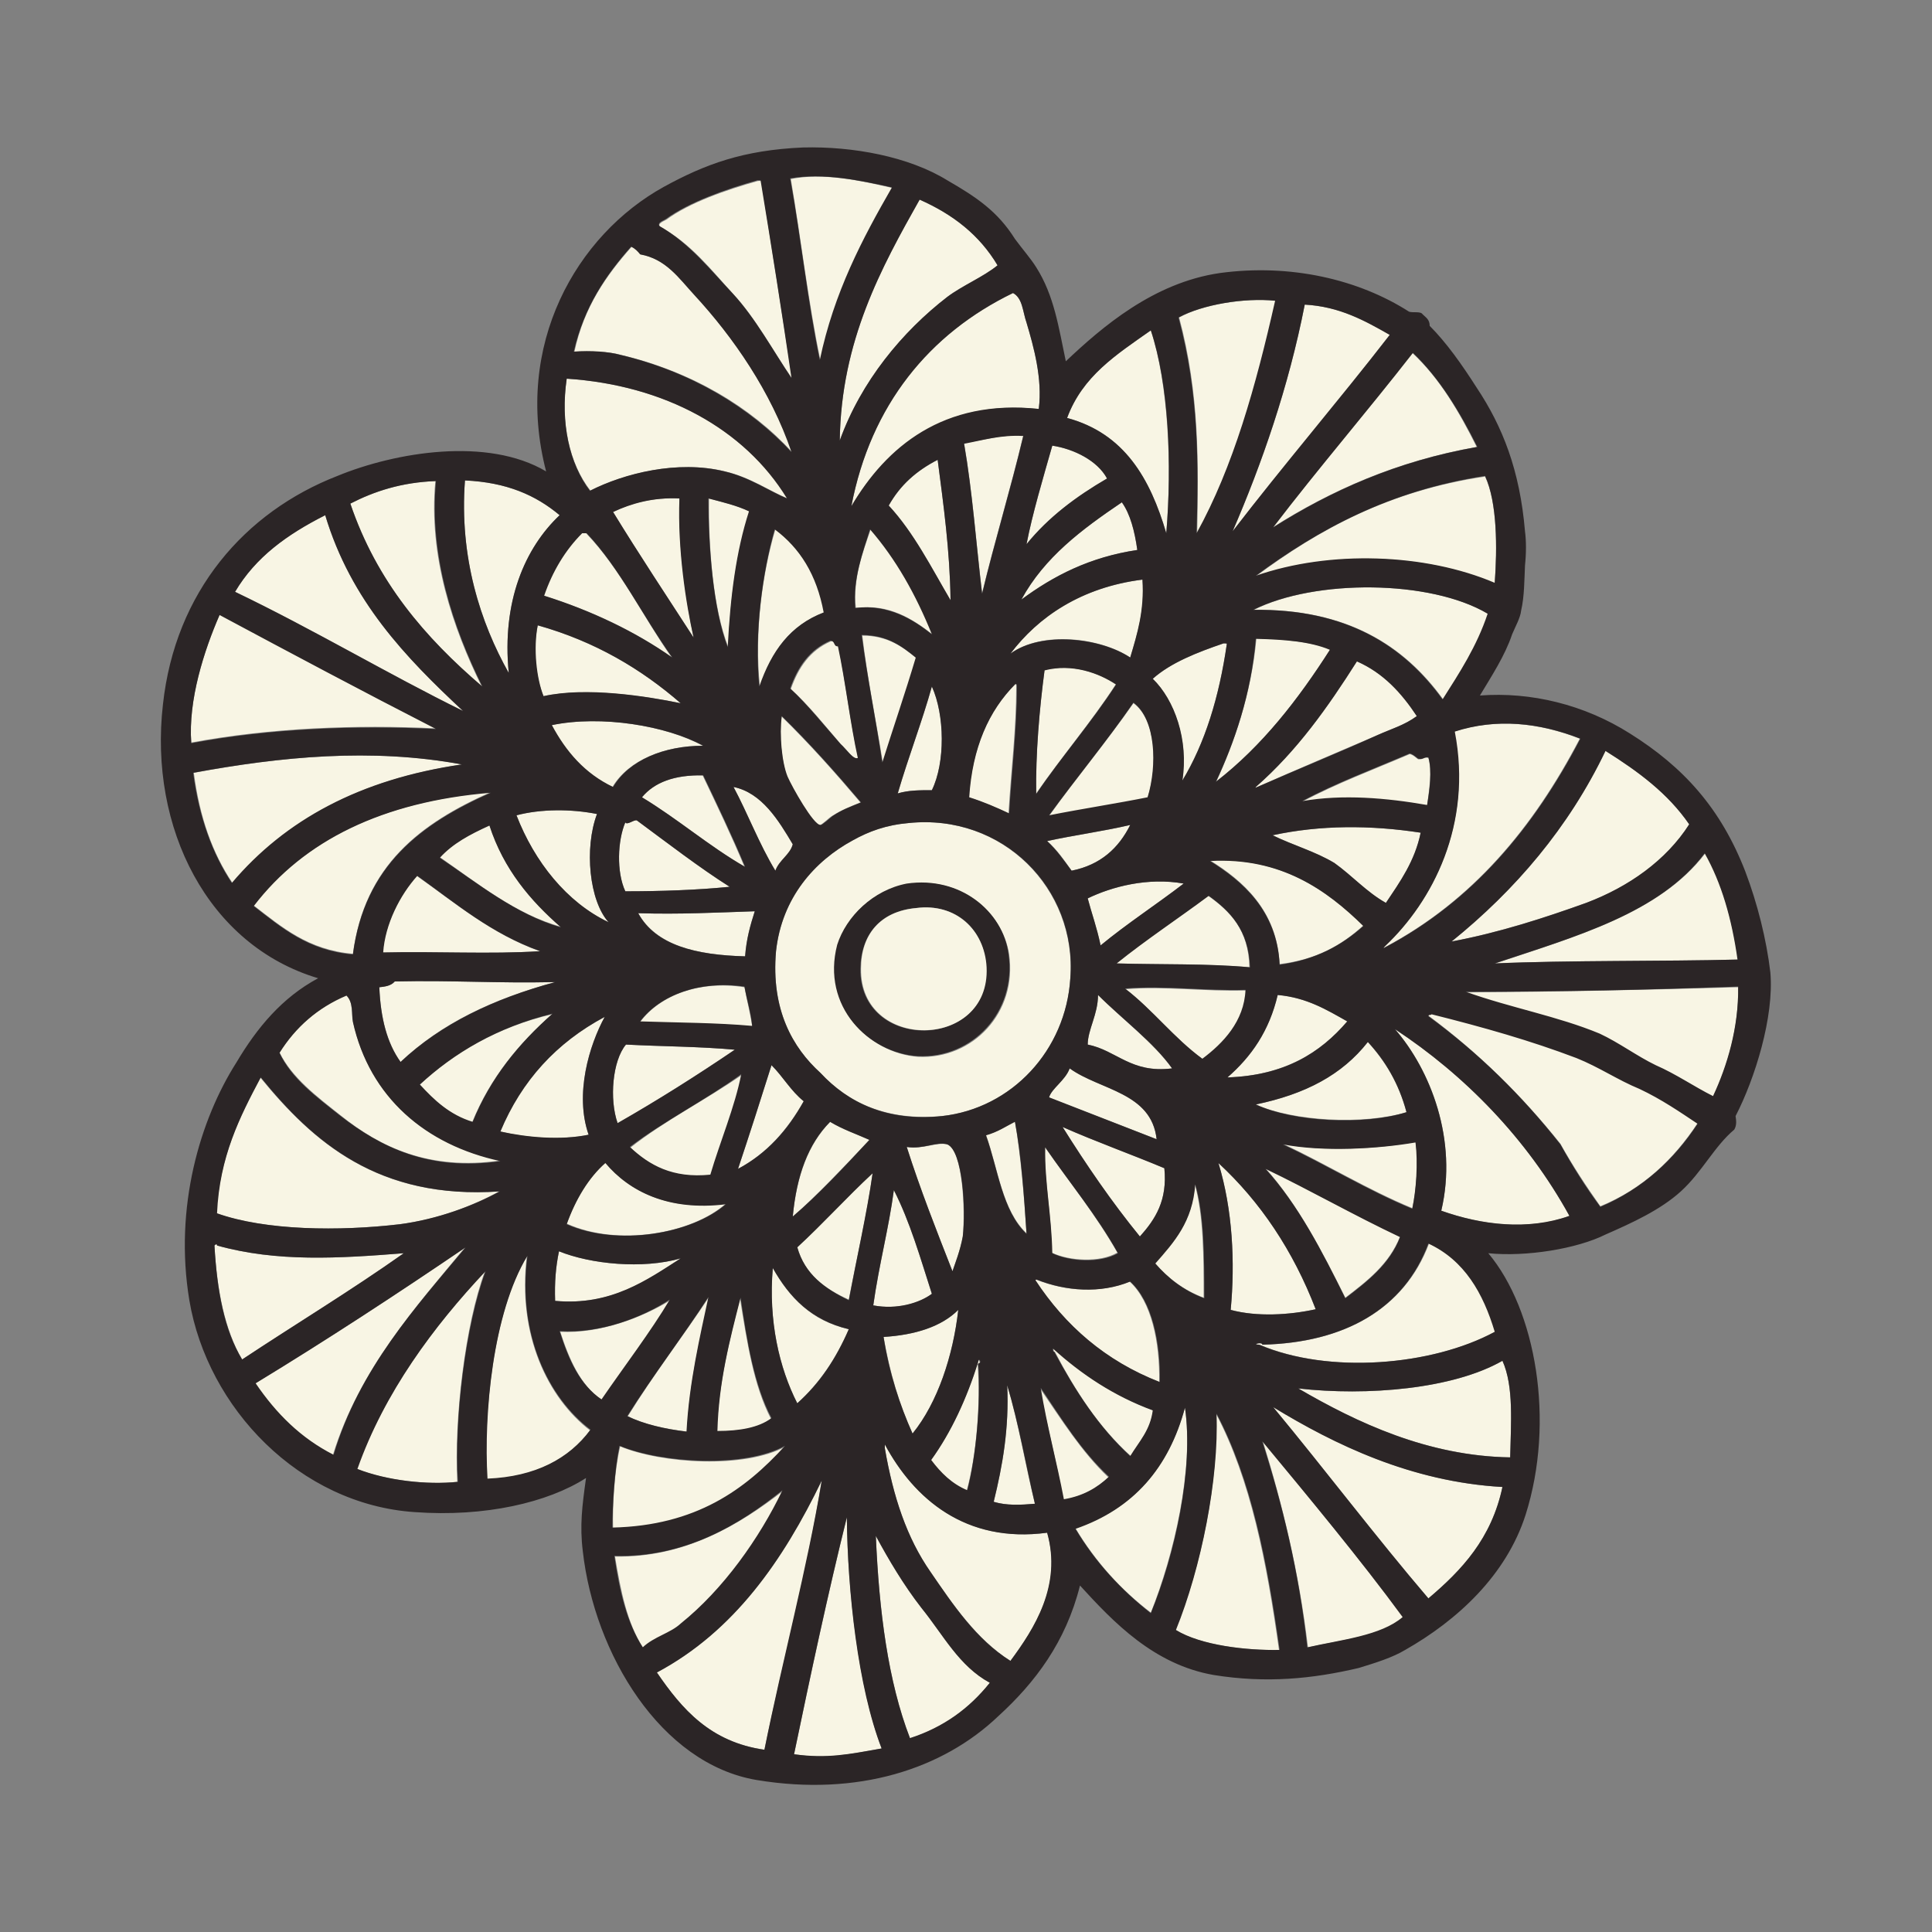 <?xml version="1.0" encoding="utf-8"?>
<!-- Generator: Adobe Illustrator 19.0.0, SVG Export Plug-In . SVG Version: 6.00 Build 0)  -->
<svg version="1.1" id="图层_1" xmlns="http://www.w3.org/2000/svg" xmlns:xlink="http://www.w3.org/1999/xlink" x="0px" y="0px"
	 width="300px" height="300px" viewBox="0 0 300 300" style="enable-background:new 0 0 300 300;" xml:space="preserve">
<rect x="0" y="0" width="300" height="300" fill="#808080" stroke="none"/>
<style type="text/css">
	.st0{fill-rule:evenodd;clip-rule:evenodd;fill:#F8F5E4;}
	.st1{fill-rule:evenodd;clip-rule:evenodd;fill:#2B2526;}
</style>
<g>
	<path id="XMLID_231_" class="st0" d="M138.6,29.2c-4.6,8-9,16.3-11.2,26.8c-1.9-9.1-3-18.8-4.6-28.2
		C127.8,26.8,133.5,28,138.6,29.2z"/>
	<path id="XMLID_230_" class="st0" d="M123,58.8c-3-4.4-5.6-9.3-9.1-13.1c-3.4-3.7-6.6-7.9-11.4-10.5c-0.5-0.5,0.7-0.9,1-1.1
		c3.5-2.6,9.2-4.6,14.2-6c0.1,0,0.2,0,0.5,0C119.8,38.3,121.4,48.4,123,58.8z"/>
	<path id="XMLID_229_" class="st0" d="M154.9,41.2c-2.2,1.8-5.4,3.1-7.8,4.9c-7,5.4-13.4,13.2-16.7,22.3c0.2-15.5,6.5-27,12.4-37.4
		C148,33.3,152.1,36.5,154.9,41.2z"/>
	<path id="XMLID_228_" class="st0" d="M123,70.2c-6.4-7-15.6-12.5-26.6-15.1c-1.8-0.5-4.5-0.6-7.2-0.5c1.5-7,5-11.9,8.9-16.3
		c0.6,0.2,1.1,0.7,1.4,1.2c4,0.8,6,3.7,8.4,6.3C113.9,52.4,119.7,60.8,123,70.2z"/>
	<path id="XMLID_227_" class="st0" d="M157.3,45.5c1.5,0.8,1.5,2.9,2.1,4.6c1.1,3.7,2.5,8.7,1.9,13.4c-14.8-1.5-23.6,6-29.1,15.1
		C135.2,62.9,144.3,51.8,157.3,45.5z"/>
	<path id="XMLID_226_" class="st0" d="M198.1,46.7c-3,13.2-6.5,25.7-12.2,36.1c0.2-10.6,0.4-21.6-2.8-33.5
		C186.7,47.3,193.2,46.2,198.1,46.7z"/>
	<path id="XMLID_225_" class="st0" d="M178.7,51.3c2.7,8.3,3.3,20.7,2.4,31.5c-2.5-8.5-6.5-15.5-15.4-17.9
		C168.1,58.4,173.3,55.1,178.7,51.3z"/>
	<path id="XMLID_224_" class="st0" d="M219.3,54.8c4.3,4,7.3,9.2,10,14.6c-12.5,2.2-22.7,6.8-31.7,12.5
		C204.8,72.6,212.3,63.9,219.3,54.8z"/>
	<path id="XMLID_223_" class="st0" d="M122.3,77.4c-2.7-1.1-5.8-3.3-9.7-4.2c-7.3-1.8-15.6,0.3-20.9,3C88.4,72,87,65.6,88,58.8
		C103.2,59.8,115.6,66.6,122.3,77.4z"/>
	<path id="XMLID_222_" class="st0" d="M158.9,67.6c-2,8.4-4.4,16.2-6.4,24.5c-0.9-7.5-1.5-15.8-2.8-23.3
		C152.5,68.4,155.3,67.5,158.9,67.6z"/>
	<path id="XMLID_221_" class="st0" d="M171.9,74.3c-4.8,2.8-9.1,6-12.5,10.2c0.9-4.7,2.6-10.3,4-15.3
		C166.7,69.7,170.4,71.5,171.9,74.3z"/>
	<path id="XMLID_220_" class="st0" d="M145.6,71.4c0.9,6.9,1.9,14,2,21.8c-3-5.1-5.7-10.5-9.6-14.7
		C139.8,75.3,142.3,73.1,145.6,71.4z"/>
	<path id="XMLID_219_" class="st0" d="M230.6,74c1.9,4,1.9,11.2,1.5,16.6c-10.9-4.7-25.7-5.1-37.1-1.1
		C204.8,82.2,215.7,76.2,230.6,74z"/>
	<path id="XMLID_218_" class="st0" d="M72.2,74.6c6.5,0.3,11,2.3,14.7,5.4c-5.4,5.1-9,13.5-7.9,24.5C74.6,96.7,71.3,86.5,72.2,74.6z
		"/>
	<path id="XMLID_217_" class="st0" d="M67.6,74.7c-1.1,11.6,2.7,22.8,7.2,31.9C66,99,58.5,90.3,54.4,78.2
		C58.1,76.3,62.3,74.9,67.6,74.7z"/>
	<path id="XMLID_216_" class="st0" d="M110.1,77.4c2.2,0.6,4.4,1.1,6.3,2c-2,6.2-3,13.2-3.3,21.1C110.7,94.5,110,84.8,110.1,77.4z"
		/>
	<path id="XMLID_215_" class="st0" d="M174.2,78c1.3,1.8,2,4.5,2.4,7.4c-7.3,1.1-13,4-18,7.7C162.2,86.5,168,82.2,174.2,78z"/>
	<path id="XMLID_214_" class="st0" d="M120.4,82.2c3.9,3,6.5,7.1,7.6,12.9c-5.2,1.9-8.2,6-10,11.5C117.1,98.2,118.4,88.9,120.4,82.2
		z"/>
	<path id="XMLID_213_" class="st0" d="M135.2,82.2c4,4.6,7.1,10.2,9.6,16.3c-3-2.3-6.7-4.8-11.9-4.1C132.4,89.9,134,85.7,135.2,82.2
		z"/>
	<path id="XMLID_212_" class="st0" d="M104.3,102.1c-5.7-4.1-12.5-7.3-19.9-9.6c1.3-3.8,3.3-7.1,5.9-9.7c0.2,0,0.5,0,0.7,0
		C96.3,88.3,99.8,95.7,104.3,102.1z"/>
	<path id="XMLID_211_" class="st0" d="M231.1,95.3c-1.7,5.1-4.4,9.2-7,13.3c-6-8.3-14.9-14.1-29.4-13.9
		C204.2,89.9,222.1,90,231.1,95.3z"/>
	<path id="XMLID_210_" class="st0" d="M34.1,95.4c11.2,6,22.1,11.9,33.6,17.7c-12.4-0.6-25.7-0.1-38,2.2
		C29.2,108.7,31.7,101,34.1,95.4z"/>
	<path id="XMLID_209_" class="st0" d="M105.7,109.2c-5.3-1.1-14.7-2.5-21.3-1.1c-1.2-2.8-1.7-7.4-0.9-11
		C92.4,99.6,99.6,103.9,105.7,109.2z"/>
	<path id="XMLID_208_" class="st0" d="M133.9,98.7c4,0,6.3,1.8,8.4,3.5c-1.7,5.6-3.5,10.9-5.2,16.3
		C136,111.7,134.7,105.4,133.9,98.7z"/>
	<path id="XMLID_207_" class="st0" d="M206.6,100.8c-5,7.7-10.5,15-17.7,20.5c2.7-5.9,5.4-13.5,6.2-22.2
		C199.4,99.3,203.4,99.6,206.6,100.8z"/>
	<path id="XMLID_206_" class="st0" d="M133.3,117.8c-0.7,0.3-1.8-1.4-2.7-2.2c-2.4-2.8-5.1-6.2-7.8-8.6c1.2-3.4,3-6,6.2-7.4
		c0.8-0.1,0.5,0.9,1.2,0.8C131.3,105.9,132,112.2,133.3,117.8z"/>
	<path id="XMLID_205_" class="st0" d="M183.6,121.2c0.9-6.3-1.2-12.5-4.6-15.8c2.8-2.5,6.9-4.1,11-5.5c0.4,0,0.5,0,0.5,0.1
		C189.3,108.3,187.1,115.4,183.6,121.2z"/>
	<path id="XMLID_204_" class="st0" d="M173.3,106.2c-3.9,6-8.4,11.2-12.4,17c-0.1-6.2,0.5-13.1,1.3-19.2
		C166.5,103,170.6,104.5,173.3,106.2z"/>
	<path id="XMLID_203_" class="st0" d="M157.6,106.2c0.2,0,0.2,0.2,0.2,0.4c0,6.7-0.8,12.9-1.2,19.7c-1.9-0.9-3.9-1.8-6.2-2.5
		C151,116.1,153.5,110.4,157.6,106.2z"/>
	<path id="XMLID_202_" class="st0" d="M144.7,106.6c2,4.4,2.1,11.8,0,16.1c-1.9,0-3.7,0-5.3,0.5C141.1,117.4,143.2,112,144.7,106.6z
		"/>
	<path id="XMLID_201_" class="st0" d="M176,109.2c3.5,2.5,3.8,9.8,2.2,14.7c-5,1.1-10.3,1.8-15.3,2.8
		C167.2,120.7,171.8,115.2,176,109.2z"/>
	<path id="XMLID_200_" class="st0" d="M121.3,111.2c4.4,4.3,8.4,8.8,12.3,13.4c-1.7,0.7-2.8,1.1-4.4,2.1c-0.4,0.2-1.7,1.5-1.9,1.4
		c-1.1,0-4.4-5.9-5.1-7.5C121.4,118.4,121,114.1,121.3,111.2z"/>
	<path id="XMLID_199_" class="st0" d="M109.1,115.8c-5.9,0-11.5,2.2-14,6.4c-4.4-2.1-7.2-5.4-9.5-9.6
		C93.4,111,103.5,112.7,109.1,115.8z"/>
	<path id="XMLID_198_" class="st0" d="M249.3,116.6c5.1,3.2,9.7,6.6,13,11.4c-3.5,5.6-9.3,9.7-16,12.2c-6.4,2.3-13.5,4.6-20.9,6
		C235.3,138.2,243.6,128.5,249.3,116.6z"/>
	<path id="XMLID_197_" class="st0" d="M221.8,117.7c0.6,2.1,0.1,5-0.2,7.4c-6.3-1.1-13.1-1.7-19.4-0.6c5.2-2.8,11.1-5,16.7-7.4
		c0.5,0.1,0.9,0.5,1.3,0.8C221,118,221.1,117.5,221.8,117.7z"/>
	<path id="XMLID_196_" class="st0" d="M71.8,118.7c-15.8,2.3-27.4,8.6-35.7,18.4c-3.1-4.6-5.1-10.2-6-17.1
		C43.6,117.5,57.6,116.1,71.8,118.7z"/>
	<path id="XMLID_195_" class="st0" d="M109.1,120.4c2.2,4.6,4.5,9.4,6.5,14.2c-5.6-3.3-10.4-7.5-16-10.8
		C101.6,121.5,104.7,120.3,109.1,120.4z"/>
	<path id="XMLID_194_" class="st0" d="M113.9,122.2c4.4,0.9,7,5.2,9.2,8.9c-0.5,1.7-2.1,2.5-2.7,4.1
		C117.9,131.1,116.1,126.3,113.9,122.2z"/>
	<path id="XMLID_193_" class="st0" d="M76.2,123c-10.8,4.8-19.6,11.3-21.4,25.1c-7-0.6-11.1-4.2-15.4-7.5
		C47.2,130.5,59.4,124.5,76.2,123z"/>
	<path id="XMLID_192_" class="st0" d="M92.7,126.4c-2,5.3-1.2,13.5,1.8,16.8c-6.5-3-11.5-9.3-14.3-16.6
		C84,125.6,88.7,125.6,92.7,126.4z"/>
	<path id="XMLID_191_" class="st0" d="M113.3,137.7c-5,0.5-10.6,0.7-16.2,0.7c-1.4-3-1.2-7.9,0-10.7c0.2,0.5,1.4-0.5,1.8-0.3
		C103.5,130.8,108.7,134.8,113.3,137.7z"/>
	<g>
		<path class="st0" d="M141.1,127.8c14.5-1.5,26.1,10.2,25.1,24.1c-0.7,11.2-9.1,20.2-19.9,21.4c-8.6,0.8-14.7-2.1-18.9-6.7
			c-4.3-3.9-7.7-9.8-6.9-18.9c0.9-8.3,6-14,11.9-17.2C134.9,129.1,137.6,128.1,141.1,127.8z M130.1,146.8c-2.5,9.6,5,16.8,12.5,17.3
			c8.4,0.4,15.4-6.8,14.1-15.9c-1-6.6-7.6-12.2-15.8-10.9C135.6,138.2,131.4,142.3,130.1,146.8z"/>
	</g>
	<path id="XMLID_188_" class="st0" d="M175.5,128.1c-1.8,3.6-4.6,6.2-9.1,7.1c-1.2-1.7-2.2-3.2-3.8-4.6
		C166.7,129.7,171.2,129.1,175.5,128.1z"/>
	<path id="XMLID_187_" class="st0" d="M220.6,129.3c-0.9,4.4-3.2,7.7-5.4,10.9c-3.1-1.7-5.2-4.2-8-6.2c-3-1.8-6.3-2.7-9.6-4.3
		C205,128.1,212.8,128.1,220.6,129.3z"/>
	<path id="XMLID_186_" class="st0" d="M264.8,132.5c2.6,4.6,4.1,10.1,5.1,16.5c-11.6,0.3-26.5,0.1-37.7,0.6
		C244.7,145.4,257.7,141.8,264.8,132.5z"/>
	<path id="XMLID_185_" class="st0" d="M211.7,143.7c-3.4,3.1-7.3,5.3-13,6c-0.4-8.4-5.8-13-10.8-16.1
		C198.9,133.1,206,138.2,211.7,143.7z"/>
	<path id="XMLID_184_" class="st0" d="M83.8,147.7c-7.8,0.5-16.2,0-24.4,0.2c0.4-4.4,2.6-8.9,5.3-11.9
		C70.8,140.3,76.3,145,83.8,147.7z"/>
	<path id="XMLID_183_" class="st0" d="M183.8,137.2c-4.3,3.3-8.7,6.2-12.9,9.6c-0.6-2.8-1.4-5-2-7.3
		C172.6,137.7,178.2,136.2,183.8,137.2z"/>
	<g>
		<path class="st1" d="M140.8,137.2c8.3-1.2,14.9,4.3,15.8,10.9c1.3,9.1-5.7,16.3-14.1,15.9c-7.6-0.5-15-7.7-12.5-17.3
			C131.4,142.3,135.6,138.2,140.8,137.2z M133.6,150.4c-0.2,12.9,20.1,12.8,19.5-0.2c-0.2-5.9-4.7-10-10.9-9.2
			C136.7,141.5,133.7,145.1,133.6,150.4z"/>
	</g>
	<path id="XMLID_180_" class="st0" d="M194,150.2c-6.5-0.6-13.8-0.4-20.7-0.6c4.6-3.7,9.6-7,14.3-10.5
		C191,141.5,193.9,144.4,194,150.2z"/>
	<path id="XMLID_179_" class="st0" d="M142.3,141c6.1-0.8,10.6,3.4,10.9,9.2c0.6,12.9-19.7,13.1-19.5,0.2
		C133.7,145.1,136.7,141.5,142.3,141z"/>
	<path id="XMLID_178_" class="st0" d="M117.2,141.5c-0.7,2.2-1.3,4.3-1.5,7c-7.6-0.2-13.8-1.7-16.6-6.7
		C105.5,142,111.2,141.7,117.2,141.5z"/>
	<path id="XMLID_177_" class="st0" d="M86.2,152.5c-9.6,2.6-17.7,6.4-24,12.4c-2.1-3-3.1-6.8-3.3-11.6c0.8-0.1,1.8-0.2,2.4-0.9
		C70.4,152.2,76.9,152.7,86.2,152.5z"/>
	<path id="XMLID_176_" class="st0" d="M115.6,153.3c0.4,2.2,0.9,4,1.2,6.1c-5.4-0.5-11.5-0.5-17.4-0.7
		C102.5,154.5,108.7,152.2,115.6,153.3z"/>
	<path id="XMLID_175_" class="st0" d="M174.8,153.6c6.1-0.5,12.4,0.4,18.7,0.2c-0.2,4.8-3.5,8.3-6.7,10.7
		C182.3,161.2,179,156.8,174.8,153.6z"/>
	<path id="XMLID_174_" class="st0" d="M269.7,153.3c0.1,0,0.2,0,0.2,0c0.1,6.3-1.7,12.4-3.9,17c-3-1.6-5.7-3.4-8.9-4.8
		c-3-1.4-5.8-3.5-8.7-4.9c-6.5-2.7-13.8-4-20.8-6.5C242.9,154,255.8,153.7,269.7,153.3z"/>
	<path id="XMLID_173_" class="st0" d="M53.8,154.5c1.1,1.1,0.7,3,1,4.1c2.6,11.8,11.4,19.2,22.9,21.6c-11.1,1.6-18.7-2.1-24.8-7
		c-3.8-3-7.6-5.9-9.5-9.8C45.9,159.5,49.3,156.5,53.8,154.5z"/>
	<path id="XMLID_172_" class="st0" d="M170.5,154.5c3.7,3.7,8.6,7.4,11.5,11.4c-6.4,0.8-8.6-2.8-13.1-3.7
		C168.9,159.9,170.5,157.5,170.5,154.5z"/>
	<path id="XMLID_171_" class="st0" d="M209.2,158.6c-4.1,4.8-9.7,8.4-18.6,8.7c3.7-3.3,6.5-7.3,7.8-12.8
		C202.9,154.9,206,156.8,209.2,158.6z"/>
	<path id="XMLID_170_" class="st0" d="M85.7,157.5c-5.2,4.6-9.6,9.9-12.4,16.8c-3.5-1.2-5.9-3.4-8.2-5.8
		C70.5,163.5,77.2,159.5,85.7,157.5z"/>
	<path id="XMLID_169_" class="st0" d="M221.8,157.7c0-0.3,0.2-0.1,0.5-0.3c7.9,2,15.4,4.1,22.5,6.8c3.5,1.4,6.4,3.4,9.8,4.8
		c3.4,1.5,6.3,3.5,9,5.4c-3.7,5.6-8.5,10.2-15.1,12.9c-2.2-3.1-4.3-6.3-6.2-9.7C236.3,170.1,229.6,163.5,221.8,157.7z"/>
	<path id="XMLID_168_" class="st0" d="M93.9,157.9c-2.4,4.4-4.7,11.9-2.5,18.3c-4.4,0.9-9.6,0.5-13.7-0.5
		C81,167.8,86.4,161.9,93.9,157.9z"/>
	<path id="XMLID_167_" class="st0" d="M212.4,161.8c2.7,3,4.8,6.4,6,10.9c-6.7,2-17.6,1.4-23.4-1.2
		C202.7,169.9,208.4,166.9,212.4,161.8z"/>
	<path id="XMLID_166_" class="st0" d="M114.1,163c-5.9,4-11.9,7.8-18.2,11.4c-1.3-3.7-0.8-9.7,1.3-12.2
		C102.9,162.5,108.7,162.5,114.1,163z"/>
	<path id="XMLID_165_" class="st0" d="M119.8,165.4c1.8,1.8,3,4,5,5.6c-2.5,4.4-5.7,8.1-10.2,10.5
		C116.4,176.1,118.1,170.8,119.8,165.4z"/>
	<path id="XMLID_164_" class="st0" d="M166.1,165.9c4.7,3.4,12.7,3.7,13.5,11c-5.6-2.2-11.1-4.3-16.7-6.5
		C163.3,169,165.4,167.8,166.1,165.9z"/>
	<path id="XMLID_163_" class="st0" d="M115.2,166.9c-1.1,5.1-3.3,10.5-4.8,15.6c-5.9,0.6-9.6-1.5-12.5-4.3
		C103.2,174,109.6,170.8,115.2,166.9z"/>
	<path id="XMLID_162_" class="st0" d="M40.4,167.3c8.2,10,18.3,19,37.1,17.7c-4,2.2-9.6,4.4-15.5,5.1c-9.3,1.1-20.8,1-28.4-1.7
		C34.1,179.6,37.2,173.5,40.4,167.3z"/>
	<path id="XMLID_161_" class="st0" d="M157.6,174.1c0.9,5.4,1.4,11.4,1.8,17.4c-3.8-3.6-4.4-10-6.3-15.3
		C154.9,175.8,156.2,174.9,157.6,174.1z"/>
	<path id="XMLID_160_" class="st0" d="M135,177c-3.8,4-8.2,8.7-11.9,11.9c0.6-6.3,2.4-11.2,5.8-14.7C130.9,175.4,133,176.1,135,177z
		"/>
	<path id="XMLID_159_" class="st0" d="M165,175c5.2,2.3,10.5,4.1,15.8,6.4c0.5,5-1.4,8-3.8,10.6C172.6,186.6,168.7,180.9,165,175z"
		/>
	<path id="XMLID_158_" class="st0" d="M219.8,177.3c0.5,3.3,0.1,7.5-0.5,10.3c-7-2.9-13.1-6.7-20.1-10
		C205.5,178.9,214,178.4,219.8,177.3z"/>
	<path id="XMLID_157_" class="st0" d="M147.9,197.4c-2.5-6.3-5-12.7-7.1-19.3c2.6,0.4,4.6-0.8,6.3-0.4c2.4,1,2.8,10.1,2.4,14.3
		C149.1,194.2,148.3,196.2,147.9,197.4z"/>
	<path id="XMLID_156_" class="st0" d="M162.2,178.1c0.1,0,0.1,0,0.1,0.1c3.8,5.4,7.9,10.5,11.2,16.3c-2.7,1.6-7.5,1.3-10.2,0
		C163.3,188.7,162.2,183.8,162.2,178.1z"/>
	<path id="XMLID_155_" class="st0" d="M112.7,186.9c-5.3,4.7-16.8,6.7-24.7,3.1c1.4-3.8,3.4-7.2,6-9.5
		C97.7,185,103.8,188.1,112.7,186.9z"/>
	<path id="XMLID_154_" class="st0" d="M189.2,180.6c6.5,6,11.6,13.6,15.1,22.7c-4.1,0.9-9.1,1.2-13.2,0.1
		C191.8,196,191.4,187.8,189.2,180.6z"/>
	<path id="XMLID_153_" class="st0" d="M196.5,181.4c7,3.4,13.7,7.3,20.9,10.6c-1.7,4.3-5.1,6.9-8.5,9.5
		C205.3,194.3,201.6,187.1,196.5,181.4z"/>
	<path id="XMLID_152_" class="st0" d="M135.5,182.1c-0.8,6.2-2.5,13.3-3.7,19.7c-3.8-1.7-6.9-4-8-8.2
		C127.8,190,131.5,185.9,135.5,182.1z"/>
	<path id="XMLID_151_" class="st0" d="M185.5,183.8c1.4,4.9,1.4,11.3,1.4,17.7c-3.2-1.2-5.6-3.1-7.6-5.4
		C182.3,192.9,185.2,189.7,185.5,183.8z"/>
	<path id="XMLID_150_" class="st0" d="M138.8,184.8c2.5,4.9,4.1,10.5,5.9,16.1c-1.9,1.5-5.4,2.5-9.1,1.8
		C136.5,196.3,138,190.8,138.8,184.8z"/>
	<path id="XMLID_149_" class="st0" d="M62.7,194.6c-8.2,5.8-16.8,11-25.1,16.5c-2.7-4.6-3.9-10.7-4.3-17.7c0.1-0.2,0.4-0.3,0.4,0
		C43,196,52.6,195.4,62.7,194.6z"/>
	<path id="XMLID_148_" class="st0" d="M86.8,194.3c5,2,13,2.8,18.9,1.1c-5.2,3.4-10.8,7.4-19.5,6.6
		C86.1,199.1,86.3,196.7,86.8,194.3z"/>
	<path id="XMLID_147_" class="st0" d="M81.8,195.1c-1.5,12.2,3.3,22,9.8,27c-3.3,4.4-8.5,7.3-16,7.6
		C75.1,219.6,76.5,203.9,81.8,195.1z"/>
	<path id="XMLID_146_" class="st0" d="M120,196.9c2.6,4.6,6,8.2,11.8,9.5c-2,4.6-4.5,8.3-8,11.5C121,212.4,119.3,205.1,120,196.9z"
		/>
	<path id="XMLID_145_" class="st0" d="M75.3,197.4c-3.1,8.3-4.8,23-4.3,32.7c-4.8,0.5-11-0.2-15.6-2C59.7,216.2,67.3,206,75.3,197.4
		z"/>
	<path id="XMLID_144_" class="st0" d="M160.7,198.8c0-0.1,0.1-0.1,0.2-0.1c4.5,1.8,9.9,2.2,14.5,0.3c3.4,3.1,4.7,9.4,4.6,15.6
		C171.6,211.3,165.4,205.8,160.7,198.8z"/>
	<path id="XMLID_143_" class="st0" d="M110.1,201.4c-1.3,6-3.1,13.3-3.4,20.9c-3.4-0.4-6.7-1.1-9.2-2.4
		C101.5,213.4,106,207.6,110.1,201.4z"/>
	<path id="XMLID_142_" class="st0" d="M114.9,201.6c1.1,6.8,2.1,13.5,4.8,18.7c-2,1.5-5,2-8.4,2
		C111.6,214.6,113.3,208.1,114.9,201.6z"/>
	<path id="XMLID_141_" class="st0" d="M148.8,203.4c-0.8,7.1-3.2,14.4-7.1,19.2c-2-4.4-3.5-9.3-4.5-15
		C142.1,207.3,146.2,206,148.8,203.4z"/>
	<path id="XMLID_140_" class="st0" d="M233.3,211.3c1.8,4,1.3,9.8,1.2,15c-12.8-0.2-23.8-5.4-32.9-10.7
		C212.3,216.8,225.6,215.7,233.3,211.3z"/>
	<path id="XMLID_139_" class="st0" d="M156.4,215.1c1.8,6,2.8,12.4,4.3,18.4c-2.2,0.2-4.4,0.3-6.4-0.3
		C155.7,227.5,156.7,221.8,156.4,215.1z"/>
	<path id="XMLID_138_" class="st0" d="M161.5,215.6c3.3,4.8,6.4,9.8,10.6,13.8c-1.8,1.7-4,3-7,3.5
		C164.1,227,162.6,221.6,161.5,215.6z"/>
	<path id="XMLID_137_" class="st0" d="M184,218.5c1.4,9.6-1.7,22.9-5.3,31.9c-4.6-3.5-8.6-7.9-11.7-13.1
		C176,234.3,181.5,227.9,184,218.5z"/>
	<path id="XMLID_136_" class="st0" d="M188.8,219.5c5.4,10.2,7.9,23.1,9.8,36.7c-5.1,0.1-12.2-0.7-16.1-3.1
		C186.5,243.5,189.3,229.6,188.8,219.5z"/>
	<path id="XMLID_135_" class="st0" d="M196.1,223.8c7.2,8.8,15.1,18.3,21.8,27.3c-3.4,3-9.5,3.5-14.8,4.7
		C201.7,244,199.1,233.5,196.1,223.8z"/>
	<path id="XMLID_134_" class="st0" d="M137.4,224.3c4.5,8.3,12.5,15.4,25.2,13.7c2.4,8.2-2,14.9-5.7,19.9
		c-5.3-3.4-8.9-8.7-12.4-13.8c-3.7-5.3-5.8-11.6-7.1-19.2C137.4,224.7,137.4,224.6,137.4,224.3z"/>
	<path id="XMLID_133_" class="st0" d="M96.3,224.6c6.5,2.7,19.4,3.5,25.7,0c-6.3,6.8-13.8,12.4-26.8,12.7
		C95.1,233.8,95.4,228.4,96.3,224.6z"/>
	<path id="XMLID_132_" class="st0" d="M127.6,229.9c-2.2,13.8-6,27.8-8.9,41.8c-8.4-1.2-12.8-6.3-16.7-12
		C114,253.3,121.6,242.3,127.6,229.9z"/>
	<path id="XMLID_131_" class="st0" d="M131.5,235.6c0.1,11.4,1.8,26.4,5.4,35.9c-5.1,0.9-8.4,1.7-13.6,0.9
		C125.9,259.9,128.5,247.7,131.5,235.6z"/>
	<path id="XMLID_130_" class="st0" d="M202.6,47.3c5.4,0.3,9.3,2.4,13.2,4.7c-7.9,10.3-16.4,20.2-24.4,30.5
		C195.9,72.1,200.1,60.1,202.6,47.3z"/>
	<path id="XMLID_129_" class="st0" d="M95.2,79.5c2.8-1.4,6.2-2.3,10.3-2.1c-0.2,7.9,1.1,16.3,2.2,21.6
		C103.5,92.5,99.3,86.2,95.2,79.5z"/>
	<path id="XMLID_128_" class="st0" d="M36.5,91.9c3.2-5.4,8-8.9,14-11.9c4,13.3,12.5,22.1,21.4,30.4C60.3,104.7,48.6,97.7,36.5,91.9
		z"/>
	<path id="XMLID_127_" class="st0" d="M177.4,90c0.4,4.8-0.8,8.4-1.9,12.1c-4.6-3.1-13.7-4.2-18.6-0.6
		C161.2,95.8,167.9,91.2,177.4,90z"/>
	<path id="XMLID_126_" class="st0" d="M210.7,102.7c4.1,1.8,7,4.9,9.3,8.5c-1.9,1.4-4,2-6,2.9c-6.3,2.7-12.7,5.4-19,8.2
		c-0.1,0.4,0,0,0-0.1C201.4,116.6,206.2,109.8,210.7,102.7z"/>
	<path id="XMLID_125_" class="st0" d="M225.8,113.6c6.5-2.1,13.1-1.4,19.5,1.1c-7.2,13.8-16.7,25.2-30.3,32.4c-0.4,0.3-0.2,0,0-0.2
		C222.4,140,228.7,128.1,225.8,113.6z"/>
	<path id="XMLID_124_" class="st0" d="M68.3,133.1c2-2.2,4.6-3.5,7.7-5c2.2,6.8,6.4,11.8,11.1,15.8C80.1,142,74.1,137.1,68.3,133.1z
		"/>
	<path id="XMLID_123_" class="st0" d="M216.6,159.8c10.8,7.1,20.5,17,27.1,29c-6.5,2.4-13.7,1.4-19.9-0.8
		C226.4,177,222.1,166.1,216.6,159.8z"/>
	<path id="XMLID_122_" class="st0" d="M195.6,208.8c-1.3,0,0.5-0.5,0.5,0c12.7-0.3,22-5.6,25.8-15.7c5.6,2.6,8.5,7.7,10.3,13.7
		C222.3,212.1,206.3,213.4,195.6,208.8z"/>
	<path id="XMLID_121_" class="st0" d="M72.2,193.7c-7.6,9.2-16.4,18.9-20.5,32.2c-5.1-2.6-8.9-6.4-12.1-11.1
		C50.7,208.1,61.7,200.9,72.2,193.7z"/>
	<path id="XMLID_120_" class="st0" d="M104.1,201.9c-3,4.8-7.1,10.3-10.6,15.5c-3.4-2.3-5.1-6.3-6.5-10.6
		C93.2,207.1,99.7,204.6,104.1,201.9z"/>
	<path id="XMLID_119_" class="st0" d="M163.8,209.9c-0.2,0-0.2-0.2-0.2-0.5c4.4,4,9.5,7.4,15.5,9.6c-0.5,3.1-2.1,4.8-3.5,7.1
		C170.6,221.6,167,216,163.8,209.9z"/>
	<path id="XMLID_118_" class="st0" d="M151.8,211.6c0-0.9,0.7,0.2,0,0.2c0.5,6.1-0.2,14.3-1.7,19.7c-2.4-1.1-4-2.8-5.6-4.7
		C147.7,222.4,150.1,217.2,151.8,211.6z"/>
	<path id="XMLID_117_" class="st0" d="M197.7,218.5c9.5,5.7,21.4,11.6,35.6,12.4c-1.7,8-6.3,12.9-11.5,17.3
		C213.6,238.6,205.9,228.4,197.7,218.5z"/>
	<path id="XMLID_116_" class="st0" d="M121.6,231.5c-3.7,7.4-9.2,15.4-15.8,20.7c-1.7,1.4-4.1,2-5.9,3.7c-2.5-3.8-3.5-8.8-4.4-14.2
		C106.4,241.9,114.9,236.7,121.6,231.5z"/>
	<path id="XMLID_115_" class="st0" d="M136,238.5c2,3.7,4.3,7.6,7.1,11.2c3.4,4.2,5.8,9,10.6,11.6c-3.2,4-7.2,7-12.4,8.6
		C137.9,261.1,136.5,250.2,136,238.5z"/>
	<g>
		<path class="st1" d="M165.5,56.1c5.6-5.3,13.6-12.2,23.9-13.7c11-1.5,21.6,1,29.4,6c0.6,0.2,1.8-0.1,2.1,0.4
			c0.5,0.5,1.1,0.8,1.1,1.8c2.6,2.6,5,6,7.3,9.6c4,6,6.7,12.8,7.5,22.3c0.2,1.5,0.2,3.4,0,5.3c-0.1,2.2-0.1,4.9-0.6,7
			c-0.1,1.1-0.9,2.5-1.4,3.7c-1.1,3.3-3.2,6.5-5,9.5c7.9-0.6,16.2,1.4,23.3,5.9c8.3,5.2,14.1,11.6,17.9,21.4
			c1.9,5,3.3,10.6,3.9,15.7c0.6,6.9-2.4,16.5-5.4,22.3c0.1,0.7,0.2,1.4-0.2,2.1c-3.1,2.6-5,6.6-8.3,9.6c-3.2,2.9-7.6,4.9-11.7,6.7
			c-4.4,2.2-12.3,3.5-18.2,2.9c7.4,8.8,10.4,26.1,5.8,40.6c-3,9.4-10.6,16.4-18.7,21c-2,1.2-4.6,2-7.2,2.8
			c-7.2,1.7-14.4,2.4-22.5,1.1c-9.3-1.6-15.6-8.2-20.8-13.9c-2.2,8.8-7,15.1-12.7,20.3c-8.6,8.2-21.8,12.5-37.5,9.9
			c-14.9-2.5-25.2-19.6-27-35.5c-0.5-4-0.1-7.1,0.5-11.4c-5.9,3.8-15.7,6.1-26.6,5.3c-17.9-1.2-32.2-16.2-35-32.9
			c-2.4-14.5,1.7-28.1,7.3-36.9c3.2-5.4,7.1-10.1,12.7-13.1c-17.1-5.1-26.3-23.3-24.1-42.5C27.2,91.9,38,79.5,52.4,73.9
			c9-3.7,23.3-6.1,32.4-0.7c-5.1-19.6,4.7-36.7,18.3-44.2c6.4-3.5,12.3-5.7,21.6-6.1c7.7-0.2,16.4,1.4,22.4,5.1
			c4.5,2.6,7.8,4.8,10.5,9.1c1.1,1.5,2.5,3.1,3.3,4.4C163.7,45.9,164.4,50.9,165.5,56.1z M122.7,27.7c1.7,9.4,2.7,19.1,4.6,28.2
			c2.2-10.5,6.6-18.8,11.2-26.8C133.5,28,127.8,26.8,122.7,27.7z M118.1,28c-0.2,0-0.4,0-0.5,0c-5,1.4-10.6,3.4-14.2,6
			c-0.2,0.2-1.4,0.5-1,1.1c4.7,2.7,7.9,6.8,11.4,10.5c3.5,3.8,6.2,8.8,9.1,13.1C121.4,48.4,119.8,38.3,118.1,28z M142.8,31
			c-5.9,10.5-12.2,21.9-12.4,37.4c3.3-9.2,9.7-16.9,16.7-22.3c2.4-1.8,5.6-3.1,7.8-4.9C152.1,36.5,148,33.3,142.8,31z M107.8,45.8
			c-2.4-2.6-4.4-5.6-8.4-6.3c-0.4-0.5-0.8-0.9-1.4-1.2c-3.9,4.4-7.3,9.3-8.9,16.3c2.7-0.2,5.4,0,7.2,0.5c11,2.6,20.2,8.2,26.6,15.1
			C119.7,60.8,113.9,52.4,107.8,45.8z M132.2,78.6c5.4-9.2,14.3-16.7,29.1-15.1c0.6-4.7-0.8-9.7-1.9-13.4c-0.6-1.7-0.6-3.8-2.1-4.6
			C144.3,51.8,135.2,62.9,132.2,78.6z M183,49.3c3.2,11.9,3.1,22.8,2.8,33.5c5.7-10.3,9.2-22.8,12.2-36.1
			C193.2,46.2,186.7,47.3,183,49.3z M191.4,82.5c7.9-10.3,16.4-20.2,24.4-30.5c-3.9-2.2-7.8-4.4-13.2-4.7
			C200.1,60.1,195.9,72.1,191.4,82.5z M165.7,64.9c8.9,2.4,12.9,9.4,15.4,17.9c0.9-10.8,0.4-23.1-2.4-31.5
			C173.3,55.1,168.1,58.4,165.7,64.9z M197.7,81.9c9-5.7,19.2-10.3,31.7-12.5c-2.7-5.4-5.8-10.6-10-14.6
			C212.3,63.9,204.8,72.6,197.7,81.9z M88,58.8C87,65.6,88.4,72,91.6,76.2c5.3-2.7,13.6-4.8,20.9-3c3.9,0.9,7,3.1,9.7,4.2
			C115.6,66.6,103.2,59.8,88,58.8z M149.7,68.9c1.3,7.5,1.9,15.8,2.8,23.3c2-8.3,4.4-16.1,6.4-24.5
			C155.3,67.5,152.5,68.4,149.7,68.9z M163.4,69.2c-1.4,4.9-3.1,10.6-4,15.3c3.4-4.2,7.7-7.4,12.5-10.2
			C170.4,71.5,166.7,69.7,163.4,69.2z M138,78.5c3.9,4.2,6.6,9.6,9.6,14.7c-0.1-7.7-1.1-14.8-2-21.8C142.3,73.1,139.8,75.3,138,78.5
			z M195,89.4c11.5-4,26.3-3.5,37.1,1.1c0.4-5.4,0.4-12.5-1.5-16.6C215.7,76.2,204.8,82.2,195,89.4z M79,104.5
			c-1.1-11.1,2.5-19.4,7.9-24.5c-3.7-3.1-8.2-5.1-14.7-5.4C71.3,86.5,74.6,96.7,79,104.5z M54.4,78.2C58.5,90.3,66,99,74.9,106.6
			c-4.5-9.1-8.3-20.3-7.2-31.9C62.3,74.9,58.1,76.3,54.4,78.2z M107.7,99c-1.2-5.3-2.5-13.7-2.2-21.6c-4.1-0.2-7.5,0.8-10.3,2.1
			C99.3,86.2,103.5,92.5,107.7,99z M113,100.5c0.4-7.9,1.3-14.9,3.3-21.1c-1.9-0.9-4-1.4-6.3-2C110,84.8,110.7,94.5,113,100.5z
			 M158.6,93.1c5-3.7,10.6-6.6,18-7.7c-0.4-2.9-1.1-5.6-2.4-7.4C168,82.2,162.2,86.5,158.6,93.1z M71.9,110.4
			C63,102.1,54.5,93.3,50.5,80c-5.9,3-10.8,6.5-14,11.9C48.6,97.7,60.3,104.7,71.9,110.4z M117.9,106.6c1.9-5.5,4.8-9.5,10-11.5
			c-1.1-5.9-3.7-10-7.6-12.9C118.4,88.9,117.1,98.2,117.9,106.6z M132.8,94.4c5.2-0.6,9,1.8,11.9,4.1c-2.5-6.2-5.6-11.7-9.6-16.3
			C134,85.7,132.4,89.9,132.8,94.4z M91.1,82.8c-0.2,0-0.5,0-0.7,0c-2.6,2.6-4.6,5.9-5.9,9.7c7.3,2.3,14.2,5.6,19.9,9.6
			C99.8,95.7,96.3,88.3,91.1,82.8z M156.9,101.5c4.8-3.5,13.9-2.5,18.6,0.6c1.1-3.7,2.2-7.3,1.9-12.1
			C167.9,91.2,161.2,95.8,156.9,101.5z M194.6,94.7c14.5-0.2,23.4,5.6,29.4,13.9c2.6-4.1,5.3-8.2,7-13.3
			C222.1,90,204.2,89.9,194.6,94.7z M29.7,115.4c12.3-2.3,25.5-2.8,38-2.2c-11.5-5.9-22.4-11.7-33.6-17.7
			C31.7,101,29.2,108.7,29.7,115.4z M83.5,97.1c-0.7,3.6-0.2,8.2,0.9,11c6.6-1.5,16,0,21.3,1.1C99.6,103.9,92.4,99.6,83.5,97.1z
			 M137,118.4c1.7-5.4,3.5-10.6,5.2-16.3c-2.1-1.7-4.4-3.5-8.4-3.5C134.7,105.4,136,111.7,137,118.4z M195,99.2
			c-0.7,8.6-3.4,16.3-6.2,22.2c7.2-5.6,12.8-12.8,17.7-20.5C203.4,99.6,199.4,99.3,195,99.2z M130.1,100.3c-0.7,0.2-0.4-0.9-1.2-0.8
			c-3.2,1.4-5,4-6.2,7.4c2.7,2.5,5.4,5.9,7.8,8.6c0.9,0.8,2,2.5,2.7,2.2C132,112.2,131.3,105.9,130.1,100.3z M190.5,100
			c0-0.1-0.1-0.1-0.5-0.1c-4.1,1.4-8.2,3-11,5.5c3.4,3.3,5.6,9.5,4.6,15.8C187.1,115.4,189.3,108.3,190.5,100z M195,122.2
			c0,0.1-0.1,0.5,0,0.1c6.4-2.8,12.8-5.4,19-8.2c2-0.9,4.1-1.5,6-2.9c-2.4-3.6-5.2-6.7-9.3-8.5C206.2,109.8,201.4,116.6,195,122.2z
			 M162.2,104.1c-0.8,6-1.4,13-1.3,19.2c4-5.9,8.5-11,12.4-17C170.6,104.5,166.5,103,162.2,104.1z M150.5,123.8
			c2.2,0.7,4.3,1.6,6.2,2.5c0.4-6.8,1.2-12.9,1.2-19.7c0-0.2,0-0.4-0.2-0.4C153.5,110.4,151,116.1,150.5,123.8z M139.4,123.2
			c1.7-0.5,3.4-0.5,5.3-0.5c2.1-4.3,2-11.7,0-16.1C143.2,112,141.1,117.4,139.4,123.2z M162.9,126.6c5-1,10.3-1.8,15.3-2.8
			c1.5-4.9,1.3-12.1-2.2-14.7C171.8,115.2,167.2,120.7,162.9,126.6z M122.3,120.6c0.7,1.6,4,7.5,5.1,7.5c0.2,0.1,1.5-1.1,1.9-1.4
			c1.5-1,2.7-1.4,4.4-2.1c-3.9-4.6-7.9-9.1-12.3-13.4C121,114.1,121.4,118.4,122.3,120.6z M85.7,112.6c2.2,4.1,5.1,7.5,9.5,9.6
			c2.5-4.2,8-6.4,14-6.4C103.5,112.7,93.4,111,85.7,112.6z M215.1,146.9c-0.2,0.2-0.4,0.5,0,0.2c13.6-7.2,23.1-18.6,30.3-32.4
			c-6.4-2.5-13-3.2-19.5-1.1C228.7,128.1,222.4,140,215.1,146.9z M225.4,146.2c7.5-1.4,14.5-3.7,20.9-6c6.6-2.5,12.4-6.6,16-12.2
			c-3.3-4.8-7.9-8.2-13-11.4C243.6,128.5,235.3,138.2,225.4,146.2z M220.2,117.8c-0.4-0.3-0.8-0.7-1.3-0.8
			c-5.6,2.4-11.5,4.6-16.7,7.4c6.3-1.1,13.1-0.5,19.4,0.6c0.4-2.4,0.8-5.3,0.2-7.4C221.1,117.5,221,118,220.2,117.8z M30,120
			c0.9,6.9,3,12.6,6,17.1c8.3-9.8,19.9-16.1,35.7-18.4C57.6,116.1,43.6,117.5,30,120z M99.7,123.8c5.6,3.4,10.4,7.6,16,10.8
			c-2-4.8-4.3-9.6-6.5-14.2C104.7,120.3,101.6,121.5,99.7,123.8z M120.4,135.2c0.6-1.7,2.3-2.5,2.7-4.1c-2.2-3.7-4.8-8-9.2-8.9
			C116.1,126.3,117.9,131.1,120.4,135.2z M39.4,140.7c4.3,3.3,8.4,6.9,15.4,7.5c1.8-13.8,10.6-20.3,21.4-25.1
			C59.4,124.5,47.2,130.5,39.4,140.7z M80.2,126.6c2.8,7.2,7.8,13.5,14.3,16.6c-3-3.3-3.8-11.5-1.8-16.8
			C88.7,125.6,84,125.6,80.2,126.6z M98.9,127.4c-0.4-0.2-1.5,0.8-1.8,0.3c-1.2,2.8-1.4,7.7,0,10.7c5.6,0,11.2-0.2,16.2-0.7
			C108.7,134.8,103.5,130.8,98.9,127.4z M132.4,130.5c-5.9,3.2-11,8.9-11.9,17.2c-0.8,9.1,2.6,15,6.9,18.9
			c4.3,4.6,10.3,7.6,18.9,6.7c10.8-1.2,19.2-10.2,19.9-21.4c1.1-13.9-10.5-25.6-25.1-24.1C137.6,128.1,134.9,129.1,132.4,130.5z
			 M87.1,144c-4.7-4.1-8.9-9-11.1-15.8c-3.1,1.4-5.7,2.8-7.7,5C74.1,137.1,80.1,142,87.1,144z M162.6,130.6c1.5,1.4,2.6,3,3.8,4.6
			c4.5-0.9,7.3-3.5,9.1-7.1C171.2,129.1,166.7,129.7,162.6,130.6z M197.6,129.7c3.3,1.6,6.6,2.5,9.6,4.3c2.8,2,5,4.5,8,6.2
			c2.2-3.3,4.5-6.5,5.4-10.9C212.8,128.1,205,128.1,197.6,129.7z M232.1,149.6c11.2-0.5,26.1-0.3,37.7-0.6
			c-0.9-6.4-2.5-11.9-5.1-16.5C257.7,141.8,244.7,145.4,232.1,149.6z M187.9,133.7c5,3.1,10.4,7.7,10.8,16.1c5.7-0.8,9.6-3,13-6
			C206,138.2,198.9,133.1,187.9,133.7z M64.8,136c-2.7,3-5,7.5-5.3,11.9c8.2-0.2,16.6,0.3,24.4-0.2C76.3,145,70.8,140.3,64.8,136z
			 M168.9,139.5c0.6,2.3,1.4,4.4,2,7.3c4.1-3.4,8.6-6.3,12.9-9.6C178.2,136.2,172.6,137.7,168.9,139.5z M187.7,139.1
			c-4.7,3.5-9.7,6.8-14.3,10.5c6.9,0.2,14.2,0,20.7,0.6C193.9,144.4,191,141.5,187.7,139.1z M99.1,141.8c2.7,5,9,6.5,16.6,6.7
			c0.2-2.7,0.8-4.8,1.5-7C111.2,141.7,105.5,142,99.1,141.8z M61.3,152.4c-0.6,0.7-1.5,0.8-2.4,0.9c0.2,4.8,1.2,8.7,3.3,11.6
			c6.3-5.9,14.4-9.8,24-12.4C76.9,152.7,70.4,152.2,61.3,152.4z M99.4,158.6c5.9,0.2,11.9,0.2,17.4,0.7c-0.2-2.1-0.8-3.9-1.2-6.1
			C108.7,152.2,102.5,154.5,99.4,158.6z M186.7,164.4c3.2-2.4,6.5-5.8,6.7-10.7c-6.3,0.2-12.5-0.7-18.7-0.2
			C179,156.8,182.3,161.2,186.7,164.4z M227.6,154c7,2.5,14.3,3.8,20.8,6.5c3,1.4,5.8,3.5,8.7,4.9c3.2,1.4,5.9,3.3,8.9,4.8
			c2.2-4.7,4-10.7,3.9-17c0,0-0.1,0-0.2,0C255.8,153.7,242.9,154,227.6,154z M43.4,163.5c1.9,4,5.7,6.8,9.5,9.8
			c6.2,4.8,13.7,8.6,24.8,7c-11.6-2.5-20.3-9.9-22.9-21.6c-0.2-1.2,0.1-3-1-4.1C49.3,156.5,45.9,159.5,43.4,163.5z M168.9,162.2
			c4.5,0.9,6.7,4.5,13.1,3.7c-2.8-4-7.8-7.7-11.5-11.4C170.5,157.5,168.9,159.9,168.9,162.2z M198.4,154.5
			c-1.3,5.6-4.1,9.6-7.8,12.8c8.9-0.3,14.4-3.8,18.6-8.7C206,156.8,202.9,154.9,198.4,154.5z M65.2,168.4c2.2,2.4,4.6,4.7,8.2,5.8
			c2.8-6.9,7.2-12.2,12.4-16.8C77.2,159.5,70.5,163.5,65.2,168.4z M242.3,177.7c1.9,3.4,3.9,6.6,6.2,9.7c6.6-2.8,11.5-7.4,15.1-12.9
			c-2.7-1.8-5.6-3.8-9-5.4c-3.4-1.4-6.3-3.4-9.8-4.8c-7.1-2.7-14.5-4.8-22.5-6.8c-0.2,0.2-0.5,0-0.5,0.3
			C229.6,163.5,236.3,170.1,242.3,177.7z M77.7,175.7c4.1,0.9,9.3,1.4,13.7,0.5c-2.2-6.3,0.1-13.9,2.5-18.3
			C86.4,161.9,81,167.8,77.7,175.7z M223.8,188c6.2,2.2,13.4,3.1,19.9,0.8c-6.6-12-16.3-21.9-27.1-29
			C222.1,166.1,226.4,177,223.8,188z M195,171.5c5.8,2.7,16.7,3.3,23.4,1.2c-1.2-4.5-3.3-8-6-10.9
			C208.4,166.9,202.7,169.9,195,171.5z M97.2,162.2c-2.1,2.5-2.6,8.5-1.3,12.2c6.3-3.6,12.3-7.4,18.2-11.4
			C108.7,162.5,102.9,162.5,97.2,162.2z M114.6,181.5c4.5-2.4,7.7-6,10.2-10.5c-2-1.6-3.2-3.8-5-5.6
			C118.1,170.8,116.4,176.1,114.6,181.5z M162.9,170.4c5.6,2.2,11.1,4.3,16.7,6.5c-0.8-7.3-8.8-7.6-13.5-11
			C165.4,167.8,163.3,169,162.9,170.4z M97.8,178.1c3,2.8,6.6,4.9,12.5,4.3c1.5-5.1,3.8-10.5,4.8-15.6
			C109.6,170.8,103.2,174,97.8,178.1z M33.7,188.4c7.6,2.7,19,2.8,28.4,1.7c5.9-0.8,11.5-2.9,15.5-5.1c-18.8,1.3-29-7.7-37.1-17.7
			C37.2,173.5,34.1,179.6,33.7,188.4z M153.1,176.3c1.9,5.3,2.5,11.7,6.3,15.3c-0.4-6.1-0.8-12.1-1.8-17.4
			C156.2,174.9,154.9,175.8,153.1,176.3z M128.9,174.2c-3.4,3.4-5.2,8.3-5.8,14.7c3.8-3.2,8.2-7.9,11.9-11.9
			C133,176.1,130.9,175.4,128.9,174.2z M177,192c2.4-2.7,4.3-5.6,3.8-10.6c-5.3-2.2-10.6-4.1-15.8-6.4
			C168.7,180.9,172.6,186.6,177,192z M199.2,177.7c7,3.3,13.1,7.1,20.1,10c0.6-2.9,0.9-7.1,0.5-10.3
			C214,178.4,205.5,178.9,199.2,177.7z M149.5,192c0.5-4.2,0-13.3-2.4-14.3c-1.7-0.5-3.7,0.8-6.3,0.4c2.1,6.6,4.6,12.9,7.1,19.3
			C148.3,196.2,149.1,194.2,149.5,192z M163.4,194.6c2.7,1.3,7.4,1.6,10.2,0c-3.3-5.9-7.5-10.9-11.2-16.3c0-0.1,0-0.1-0.1-0.1
			C162.2,183.8,163.3,188.7,163.4,194.6z M94,180.6c-2.6,2.3-4.6,5.6-6,9.5c7.9,3.5,19.4,1.5,24.7-3.1
			C103.8,188.1,97.7,185,94,180.6z M191.1,203.4c4.1,1.1,9.1,0.8,13.2-0.1c-3.5-9.1-8.6-16.7-15.1-22.7
			C191.4,187.8,191.8,196,191.1,203.4z M208.9,201.6c3.4-2.6,6.9-5.3,8.5-9.5c-7.2-3.4-14-7.3-20.9-10.6
			C201.6,187.1,205.3,194.3,208.9,201.6z M123.8,193.7c1.2,4.2,4.3,6.4,8,8.2c1.2-6.4,2.8-13.5,3.7-19.7
			C131.5,185.9,127.8,190,123.8,193.7z M179.4,196.2c2,2.3,4.4,4.2,7.6,5.4c0-6.4,0-12.8-1.4-17.7
			C185.2,189.7,182.3,192.9,179.4,196.2z M135.6,202.7c3.7,0.7,7.2-0.4,9.1-1.8c-1.8-5.6-3.4-11.2-5.9-16.1
			C138,190.8,136.5,196.3,135.6,202.7z M33.7,193.4c0-0.3-0.2-0.2-0.4,0c0.4,7,1.5,13.1,4.3,17.7c8.3-5.5,16.9-10.7,25.1-16.5
			C52.6,195.4,43,196,33.7,193.4z M232.1,206.8c-1.8-6-4.7-11.1-10.3-13.7c-3.8,10.2-13.1,15.4-25.8,15.7c0-0.5-1.8,0-0.5,0
			C206.3,213.4,222.3,212.1,232.1,206.8z M39.7,214.8c3.2,4.7,7,8.5,12.1,11.1c4-13.4,12.9-23.1,20.5-32.2
			C61.7,200.9,50.7,208.1,39.7,214.8z M86.2,202c8.7,0.8,14.3-3.3,19.5-6.6c-5.9,1.7-14,0.9-18.9-1.1
			C86.3,196.7,86.1,199.1,86.2,202z M75.7,229.6c7.4-0.3,12.7-3.1,16-7.6c-6.5-4.9-11.4-14.8-9.8-27
			C76.5,203.9,75.1,219.6,75.7,229.6z M123.8,217.9c3.5-3.1,6-6.9,8-11.5c-5.8-1.4-9.2-4.9-11.8-9.5
			C119.3,205.1,121,212.4,123.8,217.9z M55.5,228.1c4.6,1.8,10.8,2.5,15.6,2c-0.6-9.7,1.2-24.4,4.3-32.7
			C67.3,206,59.7,216.2,55.5,228.1z M180.1,214.6c0.1-6.2-1.2-12.5-4.6-15.6c-4.6,1.9-10,1.5-14.5-0.3c-0.1,0-0.2,0-0.2,0.1
			C165.4,205.8,171.6,211.3,180.1,214.6z M97.4,219.9c2.5,1.2,5.8,2,9.2,2.4c0.4-7.6,2.1-14.8,3.4-20.9
			C106,207.6,101.5,213.4,97.4,219.9z M111.4,222.2c3.4,0,6.4-0.5,8.4-2c-2.7-5.1-3.8-11.9-4.8-18.7
			C113.3,208.1,111.6,214.6,111.4,222.2z M86.9,206.7c1.4,4.4,3.1,8.3,6.5,10.6c3.5-5.1,7.7-10.6,10.6-15.5
			C99.7,204.6,93.2,207.1,86.9,206.7z M137.2,207.6c0.9,5.7,2.5,10.5,4.5,15c3.9-4.8,6.3-12.1,7.1-19.2
			C146.2,206,142.1,207.3,137.2,207.6z M175.5,226.1c1.4-2.3,3.1-4,3.5-7.1c-6-2.2-11.1-5.6-15.5-9.6c0,0.2,0,0.5,0.2,0.5
			C167,216,170.6,221.6,175.5,226.1z M144.6,226.7c1.5,2,3.2,3.7,5.6,4.7c1.4-5.4,2.1-13.5,1.7-19.7c0.7,0,0-1.1,0-0.2
			C150.1,217.2,147.7,222.4,144.6,226.7z M201.6,215.6c9.1,5.3,20.1,10.5,32.9,10.7c0.1-5.2,0.6-11-1.2-15
			C225.6,215.7,212.3,216.8,201.6,215.6z M154.3,233.2c2,0.6,4.1,0.5,6.4,0.3c-1.4-6-2.5-12.4-4.3-18.4
			C156.7,221.8,155.7,227.5,154.3,233.2z M165.2,232.8c3-0.5,5.2-1.8,7-3.5c-4.3-4-7.3-8.9-10.6-13.8
			C162.6,221.6,164.1,227,165.2,232.8z M167,237.4c3.1,5.2,7.1,9.5,11.7,13.1c3.7-9,6.7-22.3,5.3-31.9
			C181.5,227.9,176,234.3,167,237.4z M221.8,248.2c5.2-4.4,9.8-9.3,11.5-17.3c-14.2-0.8-26.1-6.6-35.6-12.4
			C205.9,228.4,213.6,238.6,221.8,248.2z M182.6,253.1c3.9,2.4,11,3.2,16.1,3.1c-1.9-13.6-4.4-26.5-9.8-36.7
			C189.3,229.6,186.5,243.5,182.6,253.1z M203,255.8c5.3-1.2,11.4-1.8,14.8-4.7c-6.6-9-14.5-18.5-21.8-27.3
			C199.1,233.5,201.7,244,203,255.8z M137.4,224.9c1.3,7.5,3.4,13.9,7.1,19.2c3.5,5.1,7.1,10.5,12.4,13.8c3.7-5,8-11.7,5.7-19.9
			c-12.7,1.7-20.7-5.3-25.2-13.7C137.4,224.6,137.4,224.7,137.4,224.9z M95.1,237.2c13-0.3,20.6-5.9,26.8-12.7
			c-6.3,3.5-19.2,2.7-25.7,0C95.4,228.4,95.1,233.8,95.1,237.2z M102,259.7c3.9,5.7,8.3,10.8,16.7,12c2.8-14,6.6-28,8.9-41.8
			C121.6,242.3,114,253.3,102,259.7z M95.4,241.6c0.8,5.4,1.9,10.3,4.4,14.2c1.8-1.7,4.3-2.2,5.9-3.7c6.6-5.3,12.2-13.2,15.8-20.7
			C114.9,236.7,106.4,241.9,95.4,241.6z M123.3,272.4c5.2,0.7,8.5,0,13.6-0.9c-3.7-9.5-5.3-24.5-5.4-35.9
			C128.5,247.7,125.9,259.9,123.3,272.4z M141.3,269.9c5.2-1.7,9.2-4.6,12.4-8.6c-4.8-2.6-7.2-7.4-10.6-11.6
			c-2.8-3.6-5.1-7.5-7.1-11.2C136.5,250.2,137.9,261.1,141.3,269.9z"/>
	</g>
</g>
<g id="XMLID_232_">
</g>
<g id="XMLID_233_">
</g>
<g id="XMLID_234_">
</g>
<g id="XMLID_235_">
</g>
<g id="XMLID_236_">
</g>
<g id="XMLID_237_">
</g>
</svg>
